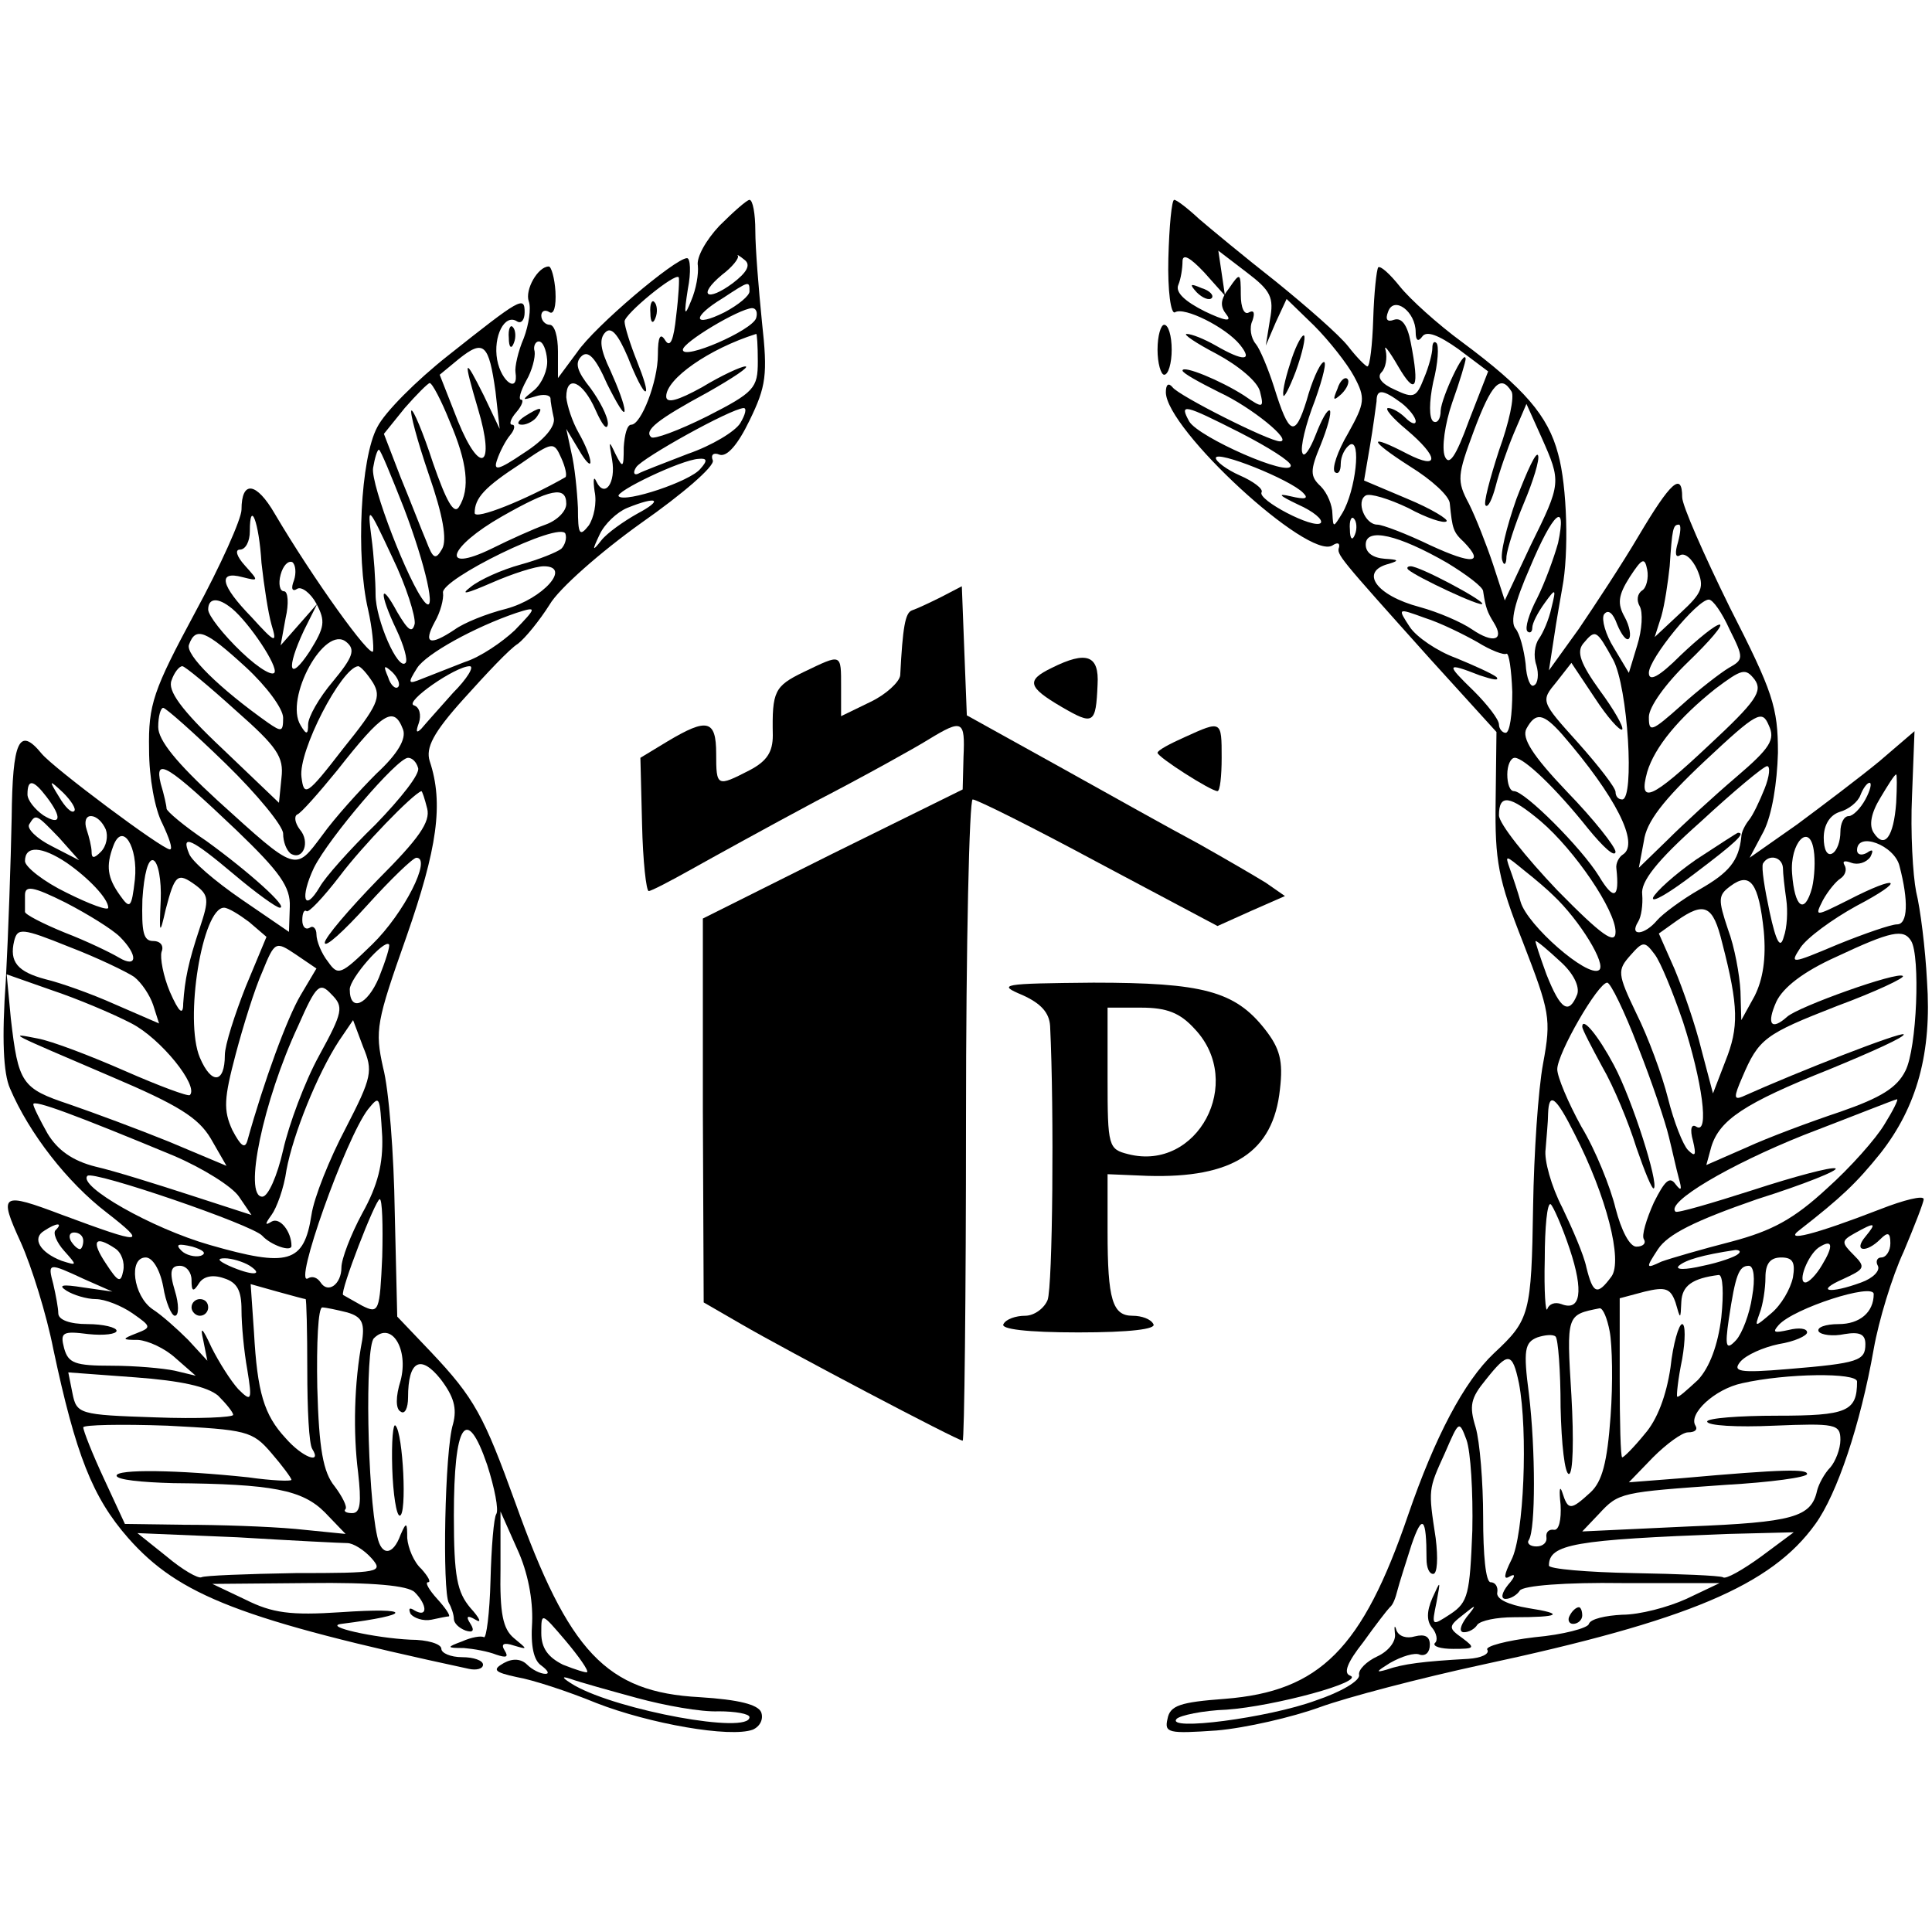 <?xml version="1.0" standalone="no"?>
<!DOCTYPE svg PUBLIC "-//W3C//DTD SVG 20010904//EN"
 "http://www.w3.org/TR/2001/REC-SVG-20010904/DTD/svg10.dtd">
<svg version="1.0" xmlns="http://www.w3.org/2000/svg"
 width="232pt" height="232pt" viewBox="0 0 232 232"
 preserveAspectRatio="xMidYMid meet">
<g transform="translate(0,232) scale(0.1,-0.1)"
fill="#000000" stroke="none">
<path d="M864 2049 c-16 -17 -28 -38 -26 -48 1 -10 -2 -28 -8 -42 -8 -20 -9
-18 -4 14 4 20 3 37 -1 37 -14 0 -111 -82 -132 -113 l-23 -31 0 32 c0 18 -4
32 -10 32 -5 0 -10 5 -10 11 0 5 4 8 10 4 5 -3 8 7 7 25 -1 16 -5 30 -8 30
-13 0 -29 -28 -24 -42 3 -8 0 -28 -6 -44 -7 -16 -11 -35 -10 -41 4 -26 -17
-12 -22 15 -5 28 9 56 24 46 5 -3 9 2 9 11 0 20 -5 17 -92 -52 -38 -30 -76
-68 -85 -86 -20 -37 -26 -155 -11 -219 5 -22 7 -45 6 -50 -3 -9 -72 87 -118
165 -22 38 -40 41 -40 5 0 -11 -25 -67 -56 -124 -50 -93 -56 -110 -55 -164 0
-34 7 -72 16 -89 8 -17 13 -31 9 -31 -9 0 -139 97 -154 115 -27 33 -35 16 -36
-77 -1 -51 -4 -139 -7 -195 -5 -70 -3 -112 5 -130 23 -54 69 -113 116 -149 50
-39 44 -39 -53 -3 -74 28 -77 26 -50 -33 13 -29 31 -87 39 -128 27 -127 47
-178 90 -227 61 -69 135 -98 409 -157 9 -2 17 0 17 5 0 5 -11 9 -25 9 -14 0
-25 5 -25 10 0 6 -17 11 -37 11 -43 2 -106 16 -83 19 87 11 86 20 -1 14 -60
-4 -82 -1 -114 15 l-40 19 115 1 c78 1 120 -3 128 -11 15 -15 16 -31 0 -22 -6
4 -8 3 -5 -4 4 -5 15 -9 25 -7 9 2 19 4 21 4 2 1 -4 10 -14 21 -10 11 -15 20
-11 20 4 0 0 7 -8 16 -9 8 -16 25 -17 37 0 19 -1 20 -8 4 -9 -25 -23 -26 -28
-2 -12 53 -15 227 -4 238 21 21 42 -13 32 -51 -6 -19 -6 -34 0 -37 5 -4 9 4 9
17 0 44 15 52 39 22 16 -21 20 -35 15 -54 -10 -31 -13 -201 -5 -215 3 -5 6
-14 6 -19 0 -5 6 -11 14 -14 9 -3 11 0 6 8 -6 9 -4 11 6 5 8 -5 5 2 -6 14 -16
19 -20 37 -20 111 0 111 15 134 40 61 9 -28 14 -54 11 -59 -3 -4 -6 -40 -7
-80 -1 -39 -5 -70 -8 -68 -3 2 -15 0 -26 -5 -19 -7 -19 -8 2 -8 12 -1 29 -4
39 -8 12 -4 15 -3 10 5 -5 8 -1 10 11 6 17 -5 17 -5 0 9 -13 11 -17 29 -16 83
l0 69 20 -45 c13 -28 19 -61 18 -88 -2 -29 2 -46 11 -52 8 -6 10 -10 5 -10 -6
0 -16 5 -22 11 -7 7 -17 8 -28 2 -14 -8 -12 -11 16 -17 18 -3 61 -17 95 -31
64 -25 161 -42 188 -32 9 4 13 13 10 21 -4 9 -26 15 -74 18 -112 6 -157 54
-221 233 -38 105 -49 126 -102 182 l-40 42 -3 126 c-1 69 -7 147 -14 173 -10
45 -8 55 28 157 37 106 45 160 28 211 -5 16 4 34 41 75 27 30 55 60 65 66 9 7
26 28 38 47 11 19 61 63 110 98 50 35 88 68 86 75 -3 7 1 10 8 7 9 -3 22 12
36 41 20 41 22 55 15 118 -4 40 -8 89 -8 110 0 20 -3 37 -7 37 -3 0 -19 -14
-36 -31z m16 -69 c-31 -23 -43 -15 -13 10 12 9 21 20 19 23 -2 2 2 0 8 -5 8
-6 3 -15 -14 -28z m-68 -39 c-3 -29 -7 -39 -13 -30 -6 10 -9 5 -9 -17 0 -32
-20 -84 -32 -84 -5 0 -8 -12 -9 -27 0 -25 -1 -26 -10 -8 -8 17 -8 16 -4 -7 5
-28 -9 -47 -19 -26 -3 7 -4 2 -2 -12 3 -14 -1 -32 -7 -41 -11 -14 -13 -11 -13
21 -1 21 -4 51 -8 67 l-6 28 15 -25 c8 -14 14 -20 14 -15 0 6 -6 21 -14 35 -8
14 -14 33 -15 43 0 28 20 19 35 -15 8 -18 14 -26 15 -17 0 9 -10 28 -21 43
-16 20 -19 30 -11 38 8 8 17 -1 31 -33 12 -24 21 -39 21 -32 0 7 -8 28 -17 48
-12 25 -14 38 -6 46 7 7 15 -2 27 -30 9 -23 18 -41 21 -41 3 0 -2 16 -10 36
-8 20 -15 42 -15 48 0 9 61 59 65 53 1 -1 0 -22 -3 -46z m88 29 c0 -5 -13 -16
-30 -25 -38 -19 -40 -6 -2 17 32 21 32 21 32 8z m8 -32 c-5 -15 -88 -51 -88
-38 0 9 67 49 83 50 5 0 7 -5 5 -12z m2 -52 c0 -32 -4 -37 -61 -66 -34 -17
-64 -28 -67 -25 -9 8 7 21 68 54 30 17 51 31 45 31 -5 0 -29 -11 -52 -25 -29
-16 -43 -20 -43 -11 0 21 51 57 108 75 1 1 2 -14 2 -33z m-315 -36 l5 -45 -19
40 c-24 48 -25 45 -7 -16 21 -70 3 -81 -24 -15 l-22 56 23 19 c30 24 36 18 44
-39z m62 38 c1 -12 -6 -28 -15 -36 -16 -13 -16 -13 1 -8 9 3 17 2 18 -2 0 -4
2 -15 4 -24 2 -10 -11 -26 -36 -42 -31 -21 -37 -22 -32 -8 3 9 10 23 16 30 5
6 6 12 2 12 -4 0 -2 7 5 15 7 8 9 15 6 15 -4 0 -1 10 6 23 7 12 11 28 10 35
-2 6 1 12 5 12 5 0 9 -10 10 -22z m-117 -74 c21 -49 25 -81 11 -103 -6 -9 -15
7 -31 53 -12 37 -24 65 -26 63 -2 -2 7 -36 21 -77 17 -49 22 -78 16 -89 -8
-14 -11 -12 -19 9 -6 14 -19 48 -31 77 l-20 52 25 31 c14 16 28 30 30 30 3 0
14 -21 24 -46z m349 -2 c-6 -10 -34 -27 -63 -37 -28 -11 -55 -21 -60 -24 -5
-2 -6 2 -2 8 7 11 113 70 129 71 4 0 2 -8 -4 -18z m-210 -65 c-47 -27 -109
-52 -109 -43 0 18 12 31 55 59 39 27 40 27 49 7 5 -11 7 -21 5 -23z m-194 -37
c26 -68 40 -130 25 -113 -19 22 -65 141 -62 161 2 12 5 22 7 22 2 0 15 -32 30
-70z m356 47 c-12 -15 -90 -41 -98 -33 -6 5 75 44 96 45 10 1 11 -2 2 -12z
m-161 -42 c0 -9 -11 -20 -25 -25 -14 -5 -43 -18 -65 -29 -62 -30 -52 2 13 39
58 33 77 37 77 15z m85 -12 c-16 -9 -36 -23 -43 -32 -11 -14 -11 -12 -2 7 6
13 21 27 33 32 37 15 44 10 12 -7z m-267 -132 c-3 -12 -8 -8 -21 14 -21 39
-22 23 -1 -21 9 -19 14 -37 11 -40 -9 -10 -36 52 -36 82 0 16 -2 47 -5 69 -5
39 -4 38 25 -24 17 -35 28 -71 27 -80z m-184 73 c3 -27 8 -60 12 -74 7 -23 5
-23 -24 9 -37 38 -41 56 -11 48 20 -5 20 -5 3 14 -10 11 -12 19 -6 19 7 0 12
10 12 22 0 39 11 12 14 -38z m360 17 c-5 -4 -27 -13 -49 -19 -22 -6 -49 -18
-60 -27 -13 -10 -5 -8 25 5 25 11 53 20 63 20 34 0 -1 -39 -45 -51 -24 -6 -51
-17 -62 -25 -30 -20 -38 -17 -24 9 7 12 11 28 10 35 -4 16 141 87 147 71 2 -6
-1 -14 -5 -18z m-321 -38 c-4 -10 -2 -14 4 -10 5 3 16 -5 23 -18 11 -21 10
-28 -8 -57 -25 -38 -29 -22 -7 25 l16 32 -22 -25 -22 -25 6 33 c4 17 3 32 -2
32 -5 0 -7 9 -4 20 3 11 9 17 14 15 4 -3 5 -13 2 -22z m-78 -31 c19 -13 55
-65 55 -78 0 -8 -18 2 -40 23 -22 21 -40 44 -40 51 0 13 10 15 25 4z m343 -29
c-15 -14 -41 -32 -60 -38 -18 -7 -41 -16 -51 -20 -17 -7 -18 -6 -6 13 11 17
69 49 119 66 25 8 25 7 -2 -21z m-323 -44 c25 -23 45 -50 45 -61 0 -17 -2 -17
-18 -6 -58 41 -100 82 -95 94 8 22 20 17 68 -27z m105 -17 c-17 -20 -30 -43
-30 -52 0 -12 -2 -13 -9 -1 -20 32 29 122 55 100 11 -9 8 -18 -16 -47z m-117
-35 c50 -44 58 -56 55 -81 l-3 -30 -68 65 c-50 47 -66 70 -61 82 3 9 9 17 13
17 3 0 32 -24 64 -53z m165 33 c10 -17 6 -27 -36 -79 -44 -57 -47 -58 -50 -34
-4 31 48 131 68 133 3 0 11 -9 18 -20z m30 -5 c-3 -3 -9 2 -12 12 -6 14 -5 15
5 6 7 -7 10 -15 7 -18z m66 -7 c-16 -18 -33 -37 -38 -43 -6 -6 -7 -4 -3 7 3 9
1 19 -6 21 -12 4 50 47 67 47 6 0 -3 -15 -20 -32z m-273 -85 c38 -37 69 -75
69 -84 0 -10 4 -20 9 -24 15 -9 24 14 11 29 -6 8 -7 16 -3 18 4 1 26 26 48 53
55 70 68 78 79 49 4 -11 -6 -29 -32 -53 -20 -20 -50 -53 -65 -74 -33 -44 -30
-45 -126 42 -49 45 -71 72 -71 88 0 13 3 23 6 23 3 0 37 -30 75 -67z m231 -5
c3 -7 -21 -37 -51 -68 -31 -30 -61 -64 -67 -75 -19 -32 -24 -13 -7 23 18 36
100 132 113 132 5 0 10 -5 12 -12z m-218 -75 c52 -50 65 -68 64 -92 l-1 -30
-57 39 c-32 22 -60 46 -63 55 -10 24 3 18 54 -25 26 -22 51 -40 55 -40 11 0
-37 43 -88 80 -27 18 -48 36 -48 39 0 3 -3 17 -7 30 -8 33 9 22 91 -56z m-228
40 c19 -25 17 -35 -4 -22 -10 7 -19 18 -19 25 0 19 7 18 23 -3z m33 -17 c-3
-3 -11 5 -18 17 -13 21 -12 21 5 5 10 -10 16 -20 13 -22z m424 3 c4 -16 -10
-36 -59 -85 -35 -36 -64 -70 -64 -76 0 -7 23 14 51 45 28 31 55 57 59 57 19 0
-15 -67 -53 -104 -38 -37 -41 -38 -53 -21 -8 10 -14 25 -14 33 0 7 -4 11 -8 8
-5 -3 -9 1 -9 9 0 8 2 13 5 11 2 -3 20 16 40 42 27 36 87 98 98 102 1 0 4 -9
7 -21z m-442 -35 l24 -27 -33 17 c-18 9 -30 21 -27 26 8 13 8 13 36 -16z m56
10 c3 -8 1 -20 -6 -27 -8 -8 -11 -8 -11 0 0 6 -3 18 -6 27 -3 9 -1 16 5 16 7
0 14 -7 18 -16z m35 -60 c-4 -35 -6 -36 -18 -19 -15 21 -17 35 -8 59 11 30 30
-1 26 -40z m-82 20 c26 -18 50 -43 50 -54 0 -4 -22 4 -50 18 -27 13 -50 31
-50 38 0 19 20 18 50 -2z m113 -45 c-2 -42 -1 -42 6 -11 11 42 14 45 36 29 16
-12 16 -18 5 -51 -14 -42 -18 -62 -20 -91 0 -15 -5 -11 -16 14 -8 19 -12 41
-10 48 3 7 -1 13 -10 13 -12 0 -14 11 -13 50 2 31 7 49 13 47 6 -2 10 -24 9
-48z m-49 -44 c22 -22 21 -38 -1 -25 -10 6 -39 20 -65 30 -27 11 -48 22 -48
25 0 3 0 12 0 20 0 12 9 11 49 -9 27 -14 56 -32 65 -41z m155 18 l21 -18 -25
-60 c-13 -33 -25 -70 -25 -82 0 -34 -16 -36 -30 -3 -19 45 3 180 29 180 5 0
18 -8 30 -17z m-138 -66 c9 -7 19 -22 23 -34 l7 -22 -53 23 c-29 13 -66 26
-83 30 -34 9 -44 21 -38 46 4 16 9 16 66 -7 34 -13 69 -30 78 -36z m200 -22
c-16 -27 -44 -103 -64 -175 -3 -10 -8 -6 -18 13 -11 24 -10 38 4 91 9 34 23
79 32 99 15 37 16 37 40 21 l25 -17 -19 -32z m94 21 c-14 -33 -35 -42 -35 -14
0 13 41 60 47 54 2 -1 -4 -20 -12 -40z m-297 -55 c35 -18 81 -75 70 -86 -2 -2
-37 11 -78 29 -41 18 -88 36 -105 39 -36 7 -37 8 89 -46 80 -34 104 -49 119
-74 l19 -33 -69 29 c-37 15 -91 35 -120 45 -57 19 -61 25 -70 103 l-5 53 54
-19 c30 -10 73 -28 96 -40z m225 -39 c-17 -31 -36 -82 -43 -113 -7 -31 -18
-56 -25 -56 -23 0 1 115 43 205 22 50 26 53 40 38 15 -15 14 -21 -15 -74z m32
-87 c-19 -36 -38 -83 -41 -104 -9 -58 -28 -63 -122 -36 -70 20 -159 71 -147
83 6 7 199 -59 210 -72 10 -11 35 -20 35 -12 0 17 -14 35 -24 29 -8 -5 -8 -3
0 8 6 8 15 32 18 54 8 43 37 115 63 155 l17 25 12 -32 c12 -29 11 -36 -21 -98z
m-206 -33 c35 -15 70 -37 78 -49 l15 -22 -74 24 c-40 13 -91 29 -113 34 -28 7
-46 20 -58 40 -9 16 -17 32 -17 35 0 6 51 -13 169 -62z m250 23 c1 -32 -5 -58
-24 -92 -14 -26 -25 -55 -25 -65 0 -20 -16 -32 -25 -18 -4 6 -10 8 -15 5 -19
-12 45 168 72 203 14 17 14 17 17 -33z m0 -144 c-3 -66 -4 -69 -24 -59 -11 6
-21 12 -23 13 -4 4 39 115 44 115 3 0 4 -31 3 -69z m-392 32 c-4 -3 1 -15 10
-25 16 -18 16 -18 -3 -12 -26 10 -36 27 -21 36 15 10 23 10 14 1z m33 -13 c0
-5 -2 -10 -4 -10 -3 0 -8 5 -11 10 -3 6 -1 10 4 10 6 0 11 -4 11 -10z m38 -9
c8 -5 12 -17 10 -27 -3 -15 -6 -14 -21 9 -18 27 -13 34 11 18z m103 -9 c-7 -2
-18 1 -23 6 -8 8 -4 9 13 5 13 -4 18 -8 10 -11z m-45 -37 c3 -19 10 -35 14
-35 5 0 5 14 0 30 -7 23 -5 30 6 30 8 0 14 -8 14 -17 0 -14 2 -15 9 -4 5 8 16
11 30 6 16 -5 21 -15 21 -38 0 -18 3 -50 7 -72 6 -37 5 -39 -11 -23 -9 10 -23
32 -32 50 -11 24 -14 26 -10 9 l5 -25 -23 25 c-13 13 -32 30 -43 37 -23 16
-29 62 -8 62 8 0 17 -14 21 -35z m104 25 c18 -12 2 -12 -25 0 -13 6 -15 9 -5
9 8 0 22 -4 30 -9z m-199 -16 l34 -15 -35 5 c-25 4 -31 3 -20 -4 8 -5 24 -10
35 -10 11 0 31 -8 44 -17 23 -16 23 -17 5 -24 -18 -7 -18 -8 2 -8 12 -1 32
-10 45 -22 l24 -21 -25 6 c-14 3 -48 6 -76 6 -44 0 -52 3 -57 21 -5 19 -2 21
29 17 19 -2 34 0 34 4 0 4 -16 8 -35 8 -21 0 -35 5 -35 13 0 6 -3 22 -6 35 -7
26 -6 26 37 6z m266 -24 c1 0 2 -38 2 -85 0 -47 2 -89 6 -95 12 -19 -12 -10
-32 13 -26 28 -34 55 -38 127 l-4 58 32 -9 c18 -5 33 -9 34 -9z m50 -16 c17
-5 21 -12 18 -33 -10 -52 -11 -112 -5 -159 4 -36 3 -49 -7 -49 -7 0 -11 2 -8
5 2 3 -4 15 -13 27 -14 17 -19 45 -21 119 -1 53 1 96 6 96 4 0 18 -3 30 -6z
m-155 -100 c10 -10 18 -20 18 -23 0 -3 -42 -5 -94 -3 -91 3 -94 4 -99 29 l-5
25 81 -6 c54 -4 86 -11 99 -22z m64 -69 c13 -15 24 -30 24 -32 0 -2 -24 -1
-52 3 -85 9 -158 10 -158 2 0 -5 30 -8 68 -9 119 -1 155 -8 182 -35 l25 -26
-60 6 c-33 3 -93 5 -133 5 l-72 1 -25 54 c-14 30 -25 58 -25 62 0 3 45 4 101
2 95 -5 102 -6 125 -33z m91 -108 c7 0 20 -8 29 -18 15 -17 10 -18 -91 -18
-59 -1 -110 -3 -113 -5 -4 -2 -23 9 -42 25 l-35 28 120 -5 c66 -4 126 -7 132
-7z m288 -155 c-1 -1 -14 3 -29 9 -18 9 -26 20 -26 38 0 25 0 25 29 -9 16 -19
28 -36 26 -38z m60 -31 c33 -9 77 -17 98 -16 20 0 37 -3 37 -7 0 -21 -157 8
-210 38 -15 9 -17 12 -5 8 11 -4 47 -14 80 -23z"/>
<path d="M781 1944 c0 -11 3 -14 6 -6 3 7 2 16 -1 19 -3 4 -6 -2 -5 -13z"/>
<path d="M630 1820 c-9 -6 -10 -10 -3 -10 6 0 15 5 18 10 8 12 4 12 -15 0z"/>
<path d="M230 750 c0 -5 5 -10 10 -10 6 0 10 5 10 10 0 6 -4 10 -10 10 -5 0
-10 -4 -10 -10z"/>
<path d="M1403 2010 c-1 -39 3 -68 8 -65 11 7 61 -18 78 -39 16 -20 4 -20 -29
-1 -14 8 -29 14 -35 14 -5 0 11 -11 36 -24 26 -14 49 -33 52 -45 5 -20 4 -21
-19 -5 -28 18 -74 37 -74 30 0 -3 20 -14 44 -26 39 -18 89 -59 73 -59 -13 0
-122 55 -129 65 -5 6 -8 3 -8 -6 0 -44 171 -202 200 -184 6 4 9 3 8 -2 -3 -9
-2 -10 110 -135 l79 -87 -1 -83 c-1 -72 3 -94 33 -170 32 -83 34 -91 24 -145
-6 -32 -11 -109 -12 -171 -2 -130 -4 -137 -47 -177 -36 -34 -71 -101 -103
-194 -55 -161 -106 -212 -220 -221 -54 -4 -66 -8 -69 -24 -4 -17 1 -18 59 -14
35 3 91 16 124 28 33 12 121 35 195 51 247 53 347 95 400 169 26 36 54 119 70
210 6 34 22 87 36 117 13 31 24 59 24 63 0 5 -24 -1 -52 -12 -80 -31 -117 -40
-97 -25 50 39 68 56 97 92 44 56 62 121 56 207 -2 39 -8 87 -13 107 -4 20 -7
72 -5 115 l3 78 -42 -36 c-23 -19 -68 -53 -99 -76 l-57 -40 17 32 c10 20 16
58 17 94 0 55 -6 73 -58 175 -31 63 -57 122 -57 132 0 31 -14 18 -52 -46 -20
-34 -53 -84 -72 -112 l-36 -50 6 39 c3 21 8 48 10 60 8 41 6 122 -5 161 -12
46 -41 79 -115 134 -30 22 -63 52 -75 67 -12 15 -23 25 -26 23 -2 -3 -5 -30
-6 -62 -1 -31 -4 -57 -7 -57 -2 0 -13 11 -23 24 -11 14 -50 48 -87 78 -37 29
-78 63 -92 75 -14 13 -27 23 -30 23 -3 0 -6 -32 -7 -70z m64 -18 l-4 27 34
-26 c29 -22 33 -30 28 -57 l-5 -31 12 28 13 28 33 -32 c18 -18 40 -46 48 -61
14 -26 13 -32 -7 -68 -13 -22 -20 -43 -16 -47 4 -3 7 1 7 10 0 9 5 19 11 23
14 8 7 -55 -9 -82 -11 -18 -11 -18 -12 -1 0 10 -6 25 -14 33 -13 12 -13 19 0
50 8 20 13 38 11 41 -3 2 -10 -11 -17 -29 -7 -18 -14 -28 -16 -22 -3 6 4 35
15 63 10 28 15 49 10 46 -5 -3 -14 -24 -20 -46 -14 -45 -21 -42 -39 16 -7 22
-17 46 -22 52 -6 7 -8 20 -4 28 3 9 2 13 -4 10 -6 -4 -10 6 -10 21 0 27 -1 27
-14 8 -11 -14 -11 -22 -3 -32 7 -9 -3 -7 -26 4 -24 12 -36 23 -32 32 3 7 5 20
5 28 0 10 9 5 26 -13 l25 -28 -4 27z m233 -71 c0 -10 3 -12 8 -5 5 7 19 2 43
-15 l36 -27 -23 -59 c-16 -44 -24 -55 -29 -43 -4 10 0 39 9 65 9 25 16 49 16
52 -1 14 -29 -46 -30 -62 0 -10 -4 -16 -9 -13 -5 4 -5 23 0 47 6 23 7 44 4 47
-3 3 -5 0 -5 -6 0 -6 -4 -22 -10 -36 -9 -23 -12 -25 -35 -14 -16 7 -22 15 -16
21 5 5 7 17 5 26 -3 9 4 0 15 -19 21 -36 26 -27 15 29 -4 21 -11 30 -20 27 -8
-3 -11 0 -7 10 7 19 33 0 33 -25z m115 -71 c4 -6 -3 -38 -15 -71 -11 -34 -19
-64 -16 -66 3 -3 8 8 12 23 4 16 14 45 22 64 l15 35 18 -40 c24 -54 24 -55
-13 -130 l-31 -66 -14 43 c-8 24 -21 57 -29 73 -15 28 -14 34 6 88 21 56 32
68 45 47z m-132 -14 c9 -7 17 -17 17 -22 0 -4 -5 -3 -12 4 -7 7 -16 12 -21 12
-5 0 5 -12 22 -26 39 -33 40 -49 1 -29 -48 25 -47 17 3 -15 26 -16 48 -36 48
-45 3 -30 4 -34 17 -46 25 -26 10 -27 -40 -4 -29 14 -58 25 -64 25 -15 0 -26
28 -14 35 5 3 28 -4 51 -15 22 -12 43 -19 46 -16 3 2 -18 15 -47 27 l-52 22 7
41 c4 23 7 47 8 54 0 15 7 15 30 -2z m-193 -36 c33 -17 60 -34 60 -39 0 -15
-111 34 -122 53 -12 22 -7 21 62 -14z m75 -72 c7 -7 2 -8 -15 -4 -17 4 -14 1
9 -10 18 -8 30 -18 27 -22 -8 -8 -77 28 -71 37 2 4 -10 13 -26 20 -16 7 -29
17 -29 21 0 10 90 -26 105 -42z m62 -50 c-3 -8 -6 -5 -6 6 -1 11 2 17 5 13 3
-3 4 -12 1 -19z m244 -10 c-5 -18 -16 -48 -25 -66 -10 -19 -15 -36 -12 -40 3
-3 6 -1 6 4 0 6 7 19 15 30 13 18 14 18 8 -6 -3 -14 -10 -30 -15 -37 -5 -7 -7
-21 -3 -32 3 -10 2 -22 -3 -24 -4 -3 -9 8 -10 26 -2 17 -7 36 -12 42 -7 8 -1
32 17 73 28 67 45 82 34 30z m144 1 c-4 -13 -3 -19 2 -16 6 4 15 -4 21 -17 9
-21 6 -28 -20 -52 l-31 -29 8 25 c4 14 8 41 10 60 3 45 4 50 11 50 3 0 2 -10
-1 -21z m-277 -25 c23 -14 43 -29 43 -34 3 -20 5 -25 13 -38 13 -21 -1 -25
-26 -8 -13 9 -41 21 -63 27 -53 14 -73 43 -37 52 13 4 11 5 -5 6 -14 1 -23 7
-23 17 0 21 39 12 98 -22z m234 -33 c-6 -4 -7 -12 -3 -19 4 -7 3 -28 -3 -47
l-10 -33 -18 30 c-10 16 -15 34 -12 40 5 7 11 2 16 -12 5 -12 11 -20 14 -17 3
3 1 15 -5 26 -9 16 -8 26 6 48 15 23 18 24 21 9 2 -10 -1 -22 -6 -25z m105
-47 c17 -34 17 -36 -1 -46 -10 -6 -36 -26 -57 -45 -36 -32 -39 -33 -39 -14 0
12 20 40 47 66 26 25 43 45 38 45 -5 0 -26 -17 -47 -37 -26 -26 -38 -32 -38
-21 0 17 58 88 72 88 5 0 16 -16 25 -36z m-303 -15 c16 -10 32 -16 35 -14 3 1
6 -19 7 -46 0 -27 -3 -49 -8 -49 -4 0 -8 5 -8 10 0 6 -14 24 -30 40 -34 33
-34 35 7 19 15 -5 24 -7 20 -2 -5 4 -27 14 -49 23 -22 8 -47 25 -55 37 -15 23
-15 23 18 11 19 -6 47 -20 63 -29z m163 -21 c18 -33 26 -168 11 -168 -5 0 -8
4 -8 9 0 5 -20 31 -45 59 -45 50 -45 50 -26 73 l18 23 28 -42 c15 -23 30 -40
33 -38 2 3 -10 24 -27 47 -23 32 -28 46 -20 56 15 18 16 17 36 -19z m115 -103
c-69 -65 -85 -72 -74 -32 9 30 38 65 82 100 32 24 36 25 47 11 10 -14 2 -26
-55 -79z m33 -38 c-27 -23 -64 -57 -83 -76 l-34 -33 6 32 c3 23 23 49 73 96
63 59 69 62 77 43 8 -17 2 -27 -39 -62z m-209 51 c64 -74 93 -131 73 -144 -5
-3 -9 -11 -8 -17 4 -36 -3 -39 -21 -9 -21 34 -89 102 -102 102 -5 0 -8 9 -8
20 0 11 4 20 9 20 11 0 49 -36 88 -85 18 -22 32 -35 33 -28 0 6 -26 39 -58 72
-42 44 -55 65 -49 76 11 20 20 19 43 -7z m243 -65 c-6 -15 -14 -32 -19 -38 -4
-5 -9 -14 -9 -20 -3 -29 -15 -43 -50 -63 -21 -12 -44 -29 -51 -37 -15 -18 -34
-20 -23 -2 4 6 6 21 5 33 -2 15 17 40 70 87 40 37 76 67 80 67 4 0 3 -12 -3
-27z m158 -17 c-3 -41 -14 -56 -27 -36 -6 9 -3 24 8 42 9 15 17 28 19 28 1 0
1 -15 0 -34z m-37 4 c-6 -11 -15 -20 -20 -20 -6 0 -10 -9 -10 -19 0 -11 -4
-23 -10 -26 -6 -3 -10 5 -10 19 0 15 7 27 19 31 11 3 22 12 25 20 3 8 8 15 11
15 3 0 1 -9 -5 -20z m-390 -26 c41 -35 90 -107 90 -133 0 -16 -16 -5 -70 50
-38 40 -70 80 -70 90 0 26 13 24 50 -7z m326 -80 c-9 -33 -21 -24 -24 17 -3
37 21 62 26 28 2 -12 1 -32 -2 -45z m105 26 c11 -42 10 -70 -3 -70 -7 0 -39
-11 -71 -24 -57 -24 -58 -24 -45 -4 8 12 38 34 67 50 61 32 52 39 -10 7 -40
-20 -40 -20 -30 0 6 11 16 23 21 26 6 4 8 11 5 16 -3 5 0 6 8 3 8 -3 18 0 23
7 4 8 3 10 -4 5 -7 -4 -12 -2 -12 3 0 23 45 6 51 -19z m-416 -35 c32 -30 65
-84 55 -90 -14 -9 -86 54 -94 82 -3 11 -9 29 -13 40 -6 17 -5 16 17 -2 14 -11
29 -24 35 -30z m276 33 c0 -7 2 -24 4 -38 2 -14 1 -34 -3 -45 -4 -15 -9 -7
-17 30 -6 28 -10 53 -8 58 7 12 23 8 24 -5z m-23 -76 c3 -33 -1 -58 -11 -78
l-16 -29 -1 35 c-1 19 -7 53 -15 74 -12 36 -12 41 3 52 24 18 34 3 40 -54z
m-50 -14 c20 -77 20 -102 4 -142 l-15 -39 -14 53 c-7 29 -22 72 -32 96 l-19
43 21 15 c34 24 44 19 55 -26z m227 2 c11 -18 7 -129 -7 -156 -10 -20 -29 -32
-78 -49 -36 -12 -87 -31 -113 -43 l-48 -21 6 22 c10 32 39 52 142 93 51 21 91
39 89 42 -4 3 -125 -44 -194 -75 -10 -4 -10 0 0 23 20 47 27 52 114 86 46 17
82 34 79 36 -6 6 -126 -37 -139 -49 -19 -17 -25 -9 -13 18 8 17 32 36 72 54
66 31 81 34 90 19z m-422 -24 c17 -15 24 -31 21 -40 -10 -25 -20 -19 -37 24
-8 22 -14 40 -13 40 2 0 15 -11 29 -24z m148 -73 c23 -71 32 -136 16 -126 -6
4 -8 -3 -4 -17 4 -17 3 -20 -6 -11 -6 6 -17 34 -24 62 -7 28 -24 74 -38 102
-23 48 -23 52 -7 70 15 17 17 17 29 1 7 -9 22 -46 34 -81z m-54 -30 c17 -43
33 -91 37 -108 4 -16 9 -39 12 -50 4 -14 3 -16 -4 -7 -7 10 -13 4 -26 -22 -9
-20 -15 -40 -12 -44 3 -5 -1 -9 -9 -9 -8 0 -18 19 -25 46 -6 25 -24 70 -41 98
-16 29 -29 60 -29 69 0 19 49 104 60 104 4 0 21 -35 37 -77z m-76 -105 c38
-74 58 -152 44 -171 -17 -23 -22 -21 -30 11 -3 15 -17 47 -29 72 -13 25 -22
57 -20 70 1 14 3 33 3 43 1 26 9 21 32 -25z m372 12 c-10 -17 -41 -52 -69 -77
-40 -37 -66 -51 -115 -64 -35 -9 -73 -20 -84 -24 -19 -9 -19 -8 -4 15 12 18
44 34 119 60 57 18 99 35 94 37 -5 2 -50 -10 -99 -26 -50 -16 -91 -28 -93 -26
-12 11 64 56 154 92 60 23 110 43 112 43 2 0 -5 -14 -15 -30z m-378 -150 c17
-51 13 -75 -10 -66 -8 3 -15 0 -17 -6 -2 -5 -4 21 -3 60 0 39 3 68 7 66 3 -2
14 -27 23 -54z m355 15 c-15 -18 1 -20 18 -3 9 9 12 8 12 -5 0 -9 -5 -17 -11
-17 -5 0 -7 -5 -4 -10 3 -6 -6 -15 -20 -20 -38 -14 -56 -11 -22 4 26 12 28 14
13 29 -15 15 -15 17 1 26 25 14 27 13 13 -4z m-52 -34 c-7 -12 -16 -21 -20
-21 -10 0 3 33 16 42 17 11 18 2 4 -21z m-101 13 c-3 -3 -22 -10 -42 -14 -21
-5 -34 -5 -29 0 8 7 28 13 68 19 5 0 7 -2 3 -5z m66 -28 c-3 -14 -14 -33 -26
-43 -20 -17 -20 -17 -14 0 4 10 7 30 7 43 0 17 6 24 19 24 14 0 17 -6 14 -24z
m-49 -23 c-3 -21 -12 -44 -19 -52 -12 -13 -14 -9 -9 25 8 53 12 64 24 64 6 0
8 -15 4 -37z m-37 -25 c-4 -33 -14 -60 -28 -75 -13 -12 -24 -22 -25 -20 -1 1
1 21 6 45 4 23 4 42 0 42 -4 0 -11 -24 -14 -52 -5 -34 -16 -63 -31 -80 -13
-16 -25 -28 -27 -28 -2 0 -3 43 -3 95 l0 96 30 8 c25 6 31 4 37 -13 6 -21 6
-21 7 1 1 19 13 28 45 32 5 0 6 -22 3 -51z m183 28 c0 -22 -17 -36 -42 -36
-16 0 -27 -4 -24 -9 3 -4 17 -6 31 -3 18 3 25 0 25 -12 0 -20 -8 -23 -93 -30
-59 -5 -67 -3 -57 9 7 8 27 17 46 21 19 3 34 10 34 14 0 5 -10 6 -22 3 -18 -4
-20 -3 -12 6 18 20 114 51 114 37z m-317 -45 c3 -16 4 -62 1 -102 -4 -55 -10
-78 -24 -91 -24 -22 -27 -22 -34 0 -3 9 -4 3 -2 -15 1 -18 -2 -31 -8 -30 -6 1
-10 -3 -9 -9 1 -6 -4 -11 -12 -11 -8 0 -12 4 -9 8 8 13 8 108 0 175 -7 53 -5
62 10 68 9 3 19 4 22 1 3 -3 6 -41 6 -85 1 -44 5 -80 10 -80 5 0 6 41 3 94 -6
98 -6 97 34 105 4 0 9 -12 12 -28z m-109 -62 c11 -58 6 -183 -9 -212 -9 -18
-10 -25 -2 -20 7 4 7 0 -2 -10 -8 -10 -9 -17 -3 -17 6 0 14 5 17 10 4 6 55 10
123 9 l117 0 -40 -19 c-22 -10 -56 -19 -77 -19 -20 -1 -38 -5 -40 -11 -1 -5
-31 -13 -65 -16 -34 -4 -60 -11 -57 -15 3 -5 -7 -10 -23 -11 -54 -3 -78 -6
-98 -13 -14 -4 -12 -2 4 8 14 8 30 13 36 10 7 -2 12 3 12 12 0 10 -6 13 -18
10 -10 -3 -19 0 -22 7 -2 7 -3 6 -2 -3 2 -10 -8 -22 -21 -28 -13 -6 -23 -16
-22 -22 2 -7 -22 -21 -52 -31 -57 -21 -181 -37 -167 -22 4 4 31 10 60 11 57 4
168 34 148 41 -8 3 -3 16 16 40 15 21 29 39 32 42 4 3 7 12 9 20 2 8 10 33 17
55 13 38 18 33 18 -17 0 -10 3 -18 8 -18 5 0 6 19 3 43 -9 59 -9 58 11 102 17
39 17 40 26 16 5 -14 8 -63 7 -109 -3 -76 -5 -86 -26 -100 -23 -15 -23 -15
-17 14 5 27 5 27 -5 5 -7 -16 -7 -28 0 -36 5 -6 7 -15 3 -18 -3 -4 7 -7 22 -7
26 0 27 1 11 13 -17 12 -17 14 1 28 16 13 17 13 4 -3 -8 -11 -9 -18 -3 -18 6
0 13 4 16 9 4 5 23 9 44 9 55 0 62 4 17 11 -24 4 -39 11 -37 19 1 6 -2 12 -8
12 -6 0 -9 33 -9 78 0 42 -4 91 -9 108 -8 26 -6 35 12 57 27 34 32 34 40 -4z
m406 2 c0 -36 -12 -41 -96 -41 -46 0 -84 -3 -84 -7 0 -5 36 -7 80 -5 74 3 80
2 80 -17 0 -11 -6 -26 -12 -33 -7 -7 -14 -20 -16 -28 -7 -32 -29 -38 -154 -43
l-128 -6 20 21 c24 26 26 26 153 35 53 3 97 9 97 13 0 6 -27 6 -150 -5 l-64
-5 29 30 c16 16 35 30 42 30 8 0 12 3 9 8 -9 14 23 44 56 51 53 12 138 13 138
2z m-115 -210 c-22 -16 -43 -28 -46 -25 -4 2 -52 4 -108 5 -55 1 -101 5 -101
9 0 26 31 31 215 38 l79 2 -39 -29z"/>
<path d="M1437 1969 c7 -7 15 -10 18 -7 3 3 -2 9 -12 12 -14 6 -15 5 -6 -5z"/>
<path d="M1551 1889 c-6 -18 -11 -37 -10 -43 0 -6 7 7 15 28 8 22 12 41 10 43
-2 2 -9 -10 -15 -28z"/>
<path d="M1606 1853 c-6 -14 -5 -15 5 -6 7 7 10 15 7 18 -3 3 -9 -2 -12 -12z"/>
<path d="M1821 1721 c-12 -34 -20 -67 -17 -74 2 -7 5 -5 5 5 1 9 10 38 21 64
11 26 19 52 17 57 -2 6 -13 -18 -26 -52z"/>
<path d="M1691 1636 c10 -9 89 -46 89 -41 0 5 -75 45 -86 45 -4 0 -5 -2 -3 -4z"/>
<path d="M2037 1288 c-26 -18 -49 -39 -52 -46 -2 -7 20 6 50 29 49 37 62 49
52 49 -1 0 -24 -15 -50 -32z"/>
<path d="M1900 1087 c0 -3 11 -24 24 -48 14 -24 32 -68 41 -97 10 -29 19 -51
21 -49 6 6 -26 107 -48 148 -18 34 -38 59 -38 46z"/>
<path d="M1885 380 c-3 -5 -1 -10 4 -10 6 0 11 5 11 10 0 6 -2 10 -4 10 -3 0
-8 -4 -11 -10z"/>
<path d="M611 1914 c0 -11 3 -14 6 -6 3 7 2 16 -1 19 -3 4 -6 -2 -5 -13z"/>
<path d="M1390 1900 c0 -16 4 -30 8 -30 5 0 9 14 9 30 0 17 -4 30 -9 30 -4 0
-8 -13 -8 -30z"/>
<path d="M1130 1603 c-14 -7 -29 -14 -35 -16 -8 -3 -11 -20 -14 -78 -1 -8 -17
-23 -36 -32 l-35 -17 0 35 c0 41 1 40 -45 18 -35 -17 -38 -23 -37 -76 0 -20
-7 -31 -28 -42 -39 -20 -40 -20 -40 20 0 41 -11 43 -58 15 l-33 -20 2 -80 c1
-44 5 -80 8 -80 3 0 26 12 51 26 25 14 92 51 150 82 58 30 119 64 135 74 41
25 44 23 42 -21 l-1 -39 -156 -77 -156 -78 0 -230 1 -231 45 -26 c55 -32 260
-140 266 -140 2 0 4 173 4 385 0 212 4 385 8 385 5 0 73 -34 151 -76 l143 -76
40 18 41 18 -23 16 c-13 8 -49 29 -81 47 -32 17 -107 59 -168 93 l-110 61 -3
77 -3 78 -25 -13z"/>
<path d="M1263 1518 c-31 -15 -29 -23 12 -47 38 -22 41 -21 43 27 2 35 -13 41
-55 20z"/>
<path d="M1423 1435 c-18 -8 -33 -16 -33 -19 0 -5 64 -46 72 -46 3 0 5 18 5
40 0 45 0 45 -44 25z"/>
<path d="M1228 1125 c22 -10 32 -21 33 -37 5 -103 3 -313 -3 -329 -4 -10 -16
-19 -27 -19 -11 0 -23 -4 -26 -10 -4 -6 28 -10 90 -10 62 0 94 4 90 10 -3 6
-14 10 -25 10 -24 0 -30 19 -30 101 l0 69 48 -2 c102 -3 151 28 159 104 4 34
0 49 -18 72 -36 46 -75 56 -206 56 -111 -1 -116 -2 -85 -15z m207 -41 c60 -64
3 -171 -80 -150 -24 6 -25 9 -25 91 l0 85 40 0 c31 0 47 -6 65 -26z"/>
<path d="M471 557 c1 -31 5 -57 9 -57 9 0 4 99 -5 108 -3 4 -5 -19 -4 -51z"/>
</g>
</svg>
